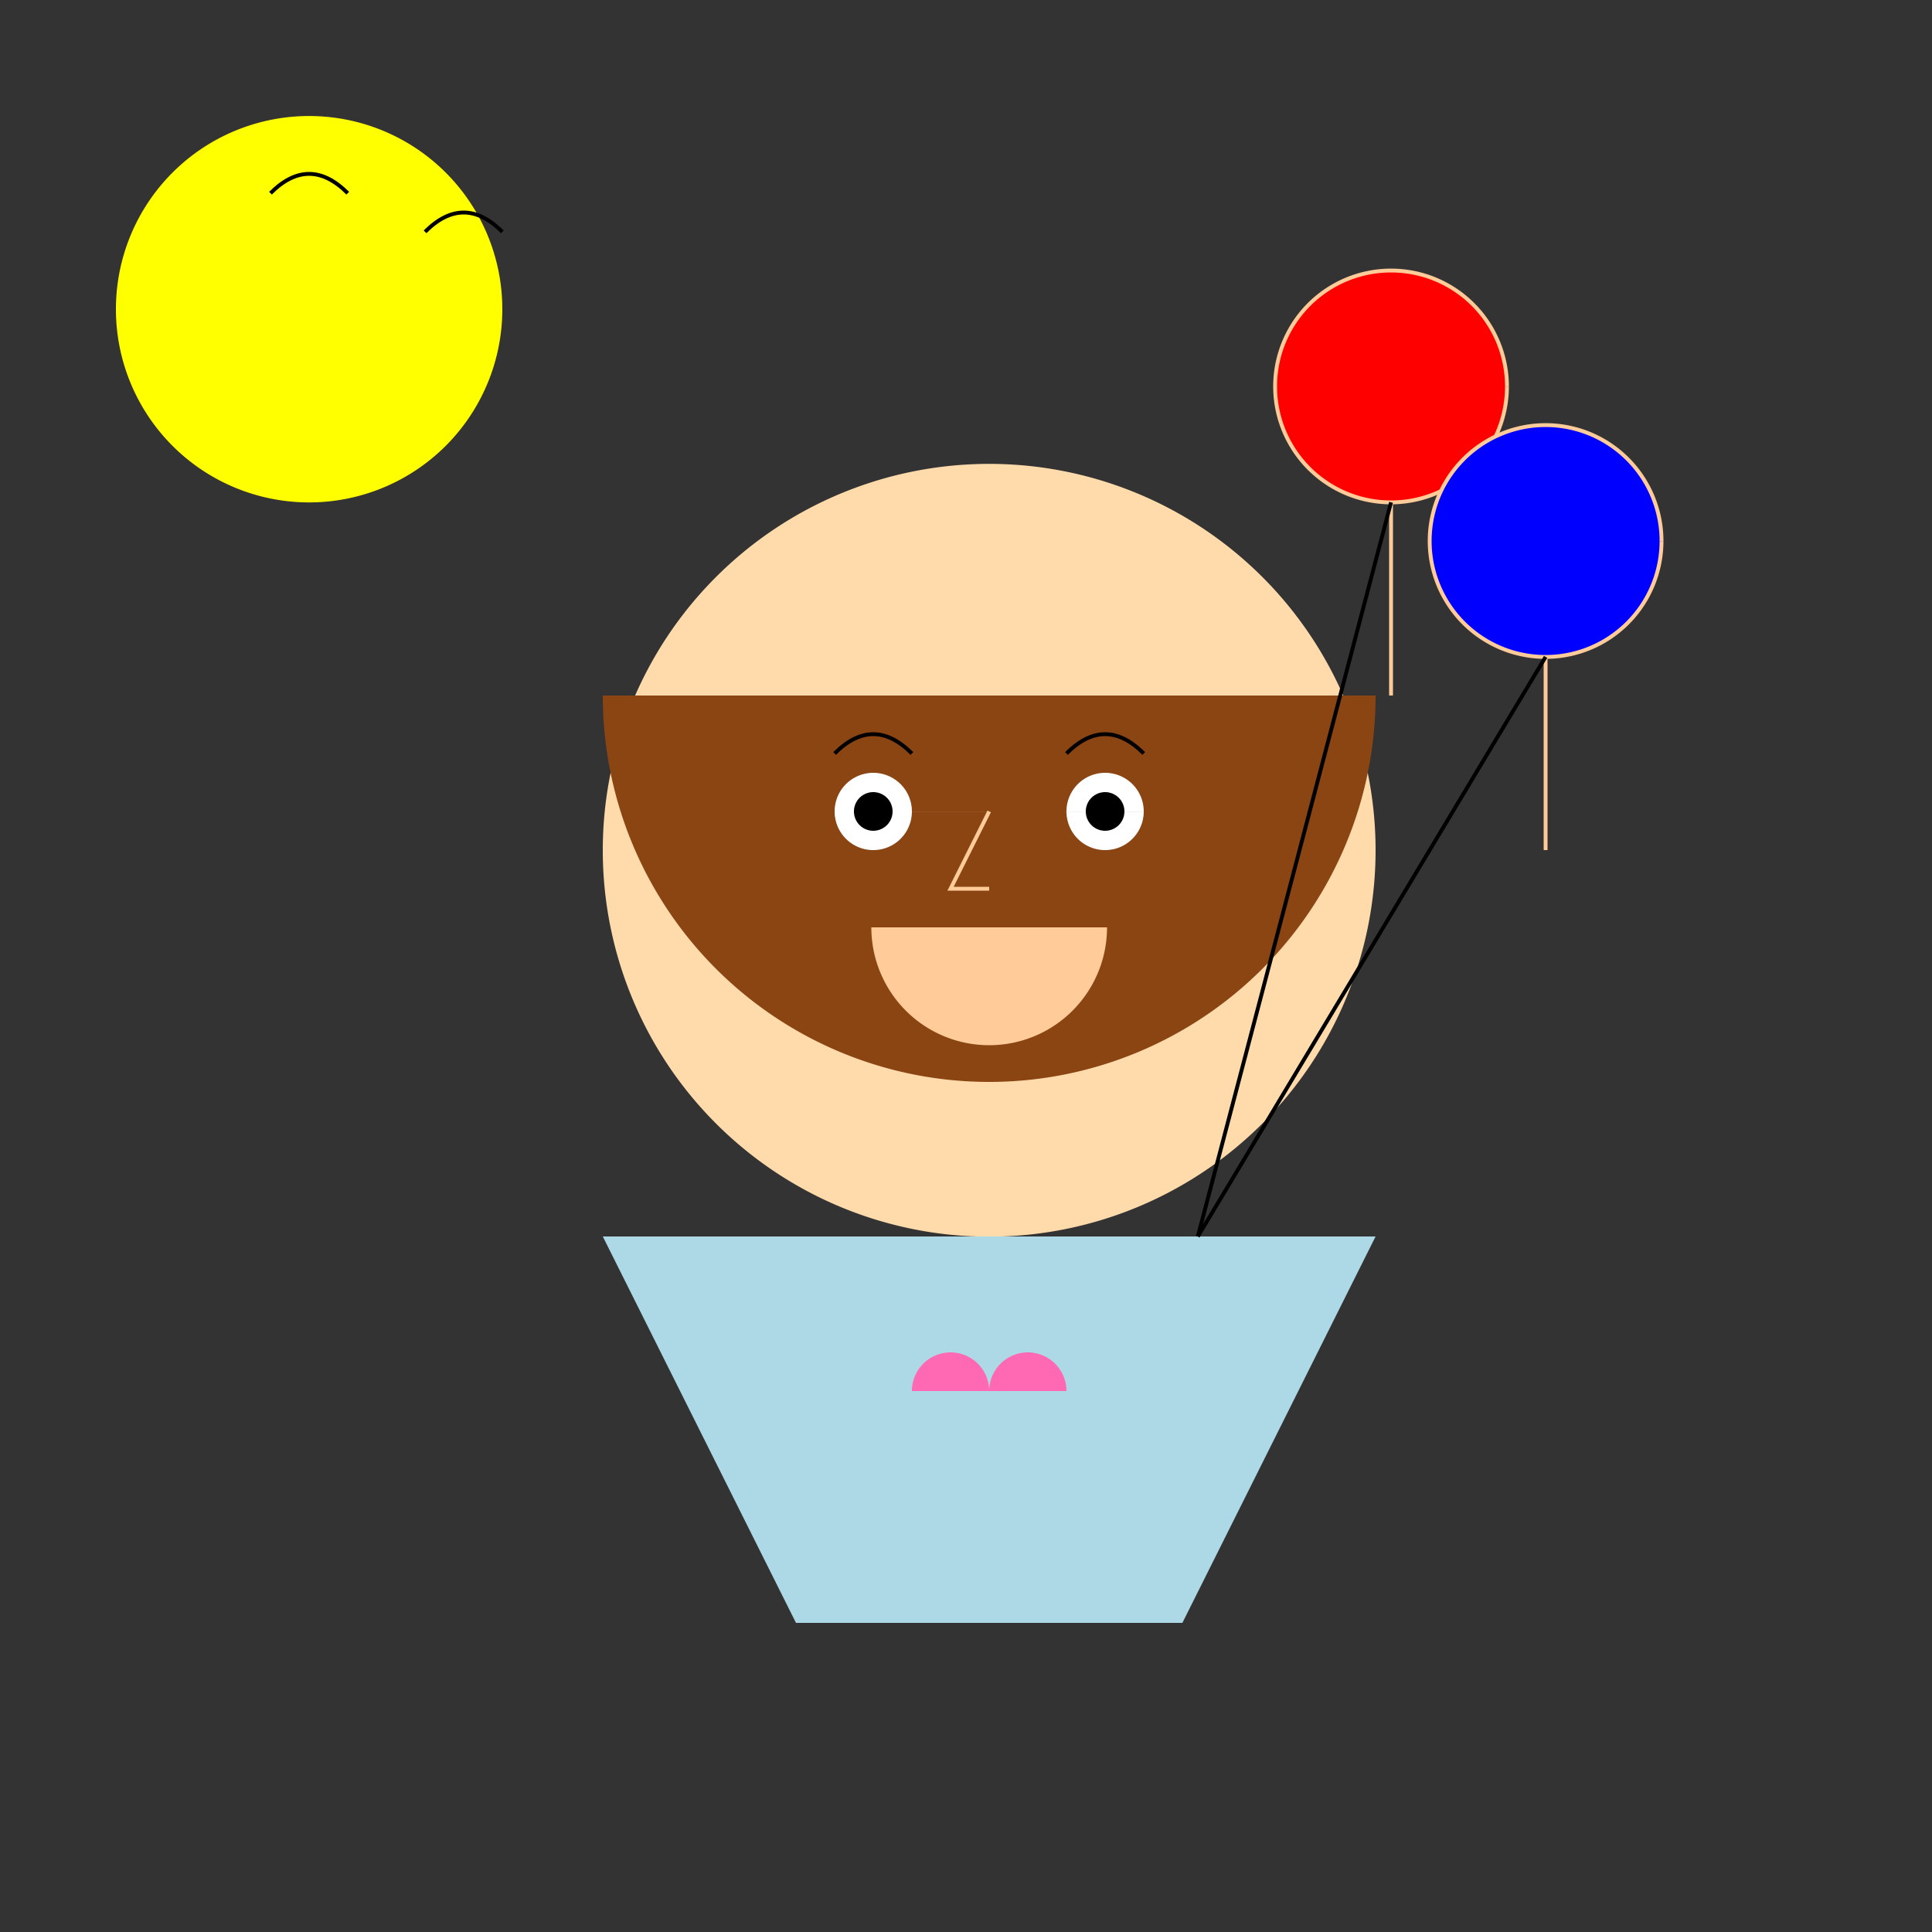 <!--

Generated by DrawGPT.
Free, open source, AI generated images in SVG, PNG, and HTML Canvas format.
https://drawgpt.ai

Created: 2024-01-25T14:12:40.382Z
Link: https://drawgpt.ai/prompt/157430/

-->
<svg xmlns="http://www.w3.org/2000/svg" xmlns:xlink="http://www.w3.org/1999/xlink" width="500" height="500"><rect width="100%" height="100%" fill="#333333" stroke="none"/><defs/><g><path fill="#ffdbac" stroke="none" paint-order="stroke fill markers" d=" M 356 220 A 100 100 0 1 0 356 220.1"/><path fill="#8b4513" stroke="none" paint-order="stroke fill markers" d=" M 356 180 A 100 100 0 0 1 156 180"/><path fill="#ffffff" stroke="none" paint-order="stroke fill markers" d=" M 236 210 A 10 10 0 1 0 236 210.01 L 296 210 A 10 10 0 1 0 296 210.01"/><path fill="#000000" stroke="none" paint-order="stroke fill markers" d=" M 231 210 A 5 5 0 1 0 231 210.005 L 291 210 A 5 5 0 1 0 291 210.005"/><path fill="none" stroke="#000000" paint-order="fill stroke markers" d=" M 216 195 Q 226 185 236 195 M 276 195 Q 286 185 296 195" stroke-miterlimit="10" stroke-dasharray=""/><path fill="none" stroke="#ffcc99" paint-order="fill stroke markers" d=" M 256 210 L 246 230 L 256 230" stroke-miterlimit="10" stroke-dasharray=""/><path fill="#ffcc99" stroke="#ffcc99" paint-order="fill stroke markers" d=" M 286 240 A 30 30 0 0 1 226 240" stroke-miterlimit="10" stroke-dasharray=""/><path fill="#add8e6" stroke="none" paint-order="stroke fill markers" d=" M 156 320 L 356 320 L 306 420 L 206 420 Z"/><path fill="#ff69b4" stroke="none" paint-order="stroke fill markers" d=" M 256 360 L 256 360 A 10 10 0 1 0 236 360 L 276 360 A 10 10 0 1 0 256 360 L 256 380 Z"/><path fill="#ff0000" stroke="#ffcc99" paint-order="fill stroke markers" d=" M 390 100 A 30 30 0 1 0 390 100.03 M 360 130 L 360 180" stroke-miterlimit="10" stroke-dasharray=""/><path fill="#0000ff" stroke="#ffcc99" paint-order="fill stroke markers" d=" M 430 140 A 30 30 0 1 0 430 140.03 M 400 170 L 400 220" stroke-miterlimit="10" stroke-dasharray=""/><path fill="none" stroke="#000000" paint-order="fill stroke markers" d=" M 360 130 L 310 320 M 400 170 L 310 320" stroke-miterlimit="10" stroke-dasharray=""/><path fill="#ffff00" stroke="none" paint-order="stroke fill markers" d=" M 130 80 A 50 50 0 1 0 130 80.05"/><path fill="none" stroke="#000000" paint-order="fill stroke markers" d=" M 70 50 Q 80 40 90 50 M 110 60 Q 120 50 130 60" stroke-miterlimit="10" stroke-dasharray=""/></g></svg>